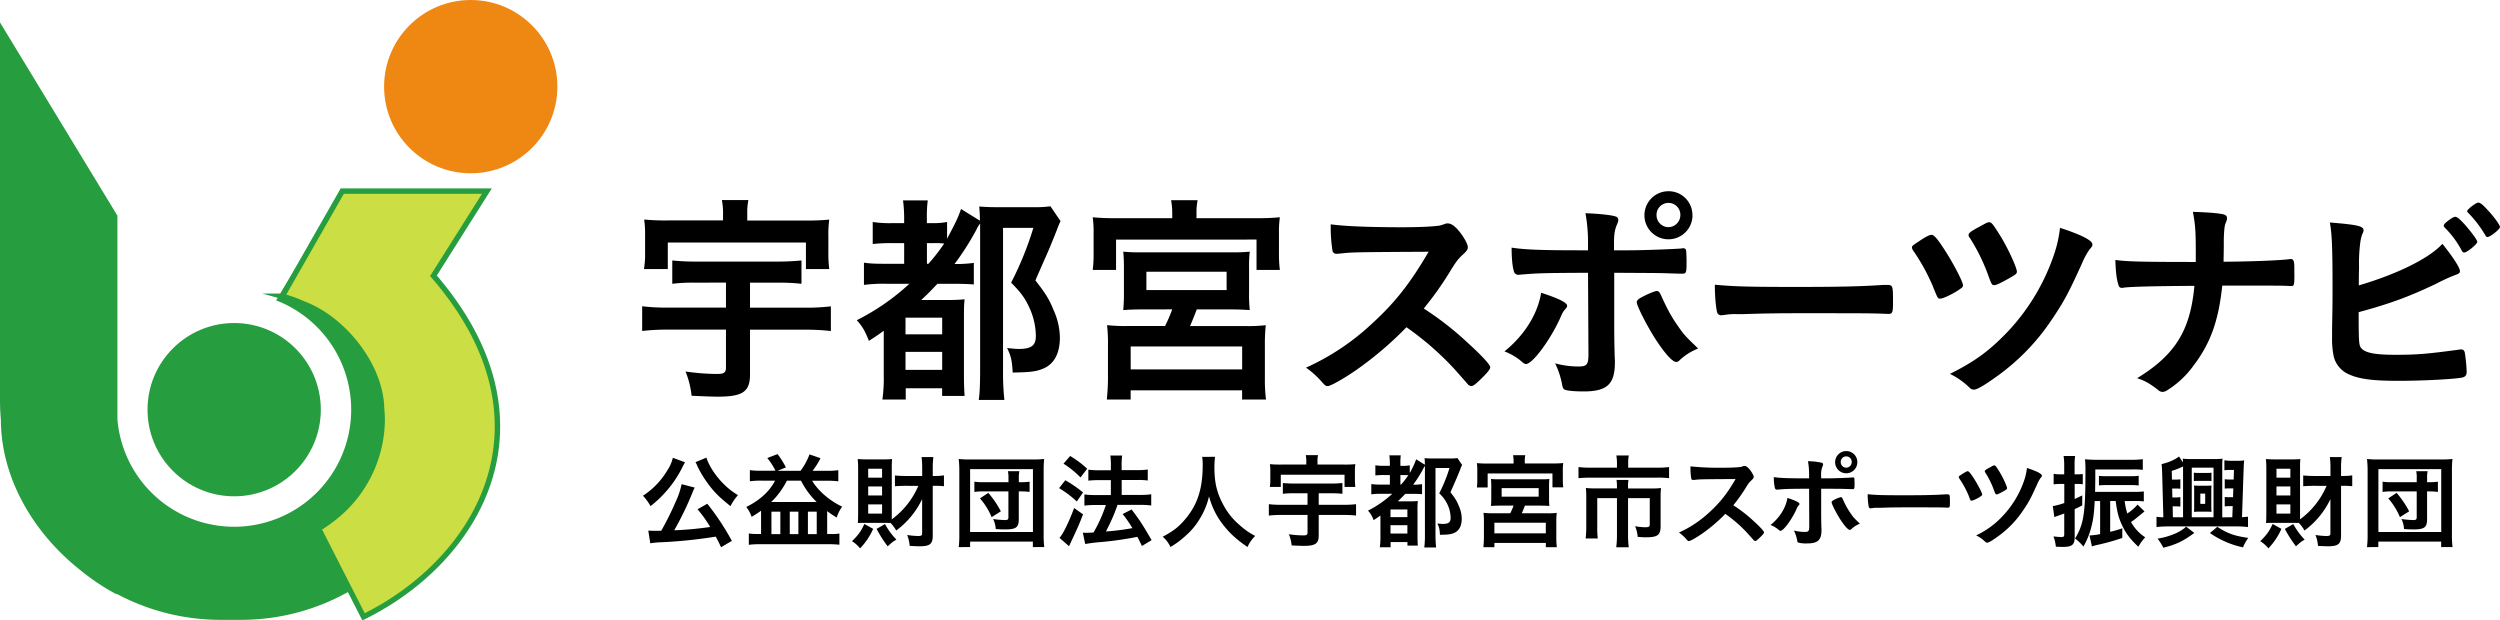 <svg xmlns="http://www.w3.org/2000/svg" viewBox="0 0 1499.57 372.15"><circle cx="282.36" cy="51.97" r="51.97" style="fill:#ef8713"/><circle cx="140.46" cy="245.73" r="51.97" style="fill:#269d3f"/><path d="M277,113.74l-71.75.9-39.62,65.54a70.23,70.23,0,1,1-95.2,71.31h0V129.38L0,13.45V240.26c0,3.89.19,7.74.52,11.54.11,34.55,19,67.41,47.42,90l.29.24c.54.43,1.08.87,1.63,1.29a132.18,132.18,0,0,0,20,13.13v-.32a132.38,132.38,0,0,0,61.66,15.66h13.09A131.52,131.52,0,0,0,276.15,240.26l-30.92-74.32Z" style="fill:#269d3f"/><path d="M260,165.42l32.05-50.78H205.29l-36,63.06a87.76,87.76,0,0,1,12.83,4.64c24.5,9.27,46.3,37.5,46.75,62.59.23,2.35.37,4.71.37,7.11a75.51,75.51,0,0,1-30,59.38,85.25,85.25,0,0,1-7.91,5.45l-.27.17,27,52.94C287,336.13,336,253.29,260,165.42Z" style="fill:#cbde43;stroke:#269d3f;stroke-miterlimit:10;stroke-width:3.249px"/><path d="M416.59,169.55a96.23,96.23,0,0,0-13.34.68v-14a133.78,133.78,0,0,0,13.48.67h50.54c4.85,0,9.17-.27,13.48-.67v14a115.61,115.61,0,0,0-13.48-.68H449.88v15h33a117.69,117.69,0,0,0,15.5-.81v14.83a127.56,127.56,0,0,0-15.64-.81H449.88v26.82c0,10.38-4.31,13.35-19.4,13.35-3.51,0-9.71-.27-15.64-.54a53.46,53.46,0,0,0-3.64-14.56,132.65,132.65,0,0,0,19.14,1.48c4.05,0,5.12-.94,5.12-3.91V197.72H400.82a127.38,127.38,0,0,0-15.63.81V183.7a122,122,0,0,0,15.5.81h34.77v-15Zm17.12-41.38A39.79,39.79,0,0,0,433,120h15.9a37.78,37.78,0,0,0-.67,8.09v4.18h34.91a136.36,136.36,0,0,0,14.28-.54,61.54,61.54,0,0,0-.54,9.57v10.38a68.2,68.2,0,0,0,.54,9.7h-14v-15.9H400.56v15.9H386.27a52.93,52.93,0,0,0,.67-9.7V141.25a62.51,62.51,0,0,0-.54-9.57,136.69,136.69,0,0,0,14.29.54h33Z"/><path d="M531.83,170.23a89.19,89.19,0,0,0-13.61.67V157.56c3.5.54,6.87.67,13.61.67h10.51v-12.4h-6.73a103.15,103.15,0,0,0-12.13.54V133.16a69.41,69.41,0,0,0,12.13.68h6.73v-3.1a85.41,85.41,0,0,0-.67-10.52H556.5a73,73,0,0,0-.54,10.52v3.1h2.56a45.6,45.6,0,0,0,9.57-.68v10c4.85-9,6.87-13.21,8.35-17.8l11.33,7c0-3.23-.14-5.52-.41-8.49,3.64.27,6.07.41,11.32.41h20.76a70.56,70.56,0,0,0,10.65-.54l6.06,8.89a52.77,52.77,0,0,0-2.15,5.12c-.81,2.16-4.18,10.52-5.8,14.16-.27.67-1.75,3.9-3.5,7.95-.81,1.88-2.16,4.85-3.64,8.35,5.93,7.55,8.35,11.33,10.91,17.8a41.19,41.19,0,0,1,3.78,16.3c0,9.84-3.51,16.31-10.52,19-4,1.62-7.81,2-17.79,2.15-.4-7.41-1.07-10.1-3.37-14.69,4.18.41,5.39.54,6.88.54,7.68,0,10.38-2,10.38-7.81a41.46,41.46,0,0,0-3.24-15.5c-2.83-6.61-5.39-10.25-11.59-16.45a195.41,195.41,0,0,0,13.34-32.88H601.65v85.72a154.21,154.21,0,0,0,.81,17.52H587.09c.54-3.64.81-8.9.81-17.66V134.1a18.61,18.61,0,0,0-2.29,3.78,159.21,159.21,0,0,1-13.07,20.49h1.21a78,78,0,0,0,10.38-.68v12.94c-3.1-.27-6.88-.4-12.54-.4h-9.3c-3.91,4.17-6.06,6.33-9.7,9.7h15.5a99,99,0,0,0,10.51-.4c-.4,3.37-.4,6.2-.4,13.74v30.87c0,5.93.13,9.57.4,13.34H565.12V232.9H543.29v6.74h-14a90.85,90.85,0,0,0,.81-14.29V198.4c-3.1,2.29-4.72,3.37-8.9,6.06-2.29-5.79-3.77-8.49-7.27-12.4a136.64,136.64,0,0,0,31.53-21.83Zm11.32,30.32h22v-10h-22Zm0,21.3h22V211.06h-22Zm13.75-63.62a110.87,110.87,0,0,0,9.44-12.13,45.69,45.69,0,0,0-6.2-.27H556v12.4Z"/><path d="M703.14,128.31a42.24,42.24,0,0,0-.68-8.22h15.91a37.42,37.42,0,0,0-.68,8.22v2.56h35.72a138.81,138.81,0,0,0,14.29-.54,62.51,62.51,0,0,0-.54,9.57v12a73.25,73.25,0,0,0,.54,10h-14v-18.2H669.44v18.2h-14a70,70,0,0,0,.53-10v-12a64,64,0,0,0-.53-9.57,136.88,136.88,0,0,0,14.28.54h33.43Zm-15.91,57.28c-7,0-9.84.14-13.47.41a113.19,113.19,0,0,0,.4-11.46V160.66c0-4.32-.13-6.61-.4-9.71a91.54,91.54,0,0,0,9.7.41H740.2a89.69,89.69,0,0,0,9.44-.41,77.46,77.46,0,0,0-.41,10.11v13.48a97,97,0,0,0,.41,11.46c-3.91-.27-7.15-.41-13.48-.41H717.83c-1.35,3.77-2.7,6.87-4,10h33.29a93.93,93.93,0,0,0,12.13-.53,109.9,109.9,0,0,0-.54,12.53v19.27a97.88,97.88,0,0,0,.67,12.81H745.05v-5.53H678.2v5.53H663.92c.4-4.45.67-8.63.67-12.94V207.43a100.36,100.36,0,0,0-.54-12.4,101.16,101.16,0,0,0,12,.53h22.77a91.3,91.3,0,0,0,4.32-10Zm-9,36h66.85V207.83H678.2ZM687.64,174h48.12V163H687.64Z"/><path d="M880,205.27c8.63,7.82,13.88,13.48,13.88,15,0,1.21-1.75,3.37-5.93,7.41-3.1,3-4.45,3.91-5.39,3.91a3.35,3.35,0,0,1-2-.94c-1.48-1.75-1.48-1.75-7.68-8.76a177.29,177.29,0,0,0-29.25-25.61,208.63,208.63,0,0,1-30.6,26c-7.68,5.26-15,9.3-16.57,9.3-1.35,0-1.49-.13-4.72-3.77a53.05,53.05,0,0,0-8.36-7.28A144.53,144.53,0,0,0,823.09,194c13.88-12.67,23-24.4,33.83-43-45.55.27-45.55.27-53,1.08-1.61.14-1.88.14-2.15.14a2.31,2.31,0,0,1-2.56-2.16,92.82,92.82,0,0,1-1-15.5c9.17,1.21,23.45,1.75,43,1.75,8,0,16.31-.27,20.75-.81,1.76-.13,2-.27,4.86-1.21a2.9,2.9,0,0,1,1.61-.27c2.29,0,4.72,1.89,8,6.2,2.56,3.64,4,6.47,4,8s-.41,2.16-3.91,5.39c-2.16,2.16-3.1,3.24-7.28,10.11A194.55,194.55,0,0,1,854,185.05,184.91,184.91,0,0,1,880,205.27Z"/><path d="M940,183.43c0,.68-.27,1.08-1.35,2.3s-1.48,2-2.83,5.12c-5.93,13.07-16.57,27.49-20.48,27.49-.81,0-1.08-.13-3.91-2.56a36.4,36.4,0,0,0-9-5c12.13-9.84,19.94-22.51,22-35.18C935.23,179.12,940,181.55,940,183.43Zm12.54-19.81c-29,.14-30.33.27-41.65,1.21h-.27a2.68,2.68,0,0,1-2.56-2.15c-.81-2.56-1.35-7.55-1.35-14.15,7.68,1.21,17.39,1.61,40.7,1.61h5.13v-3.63A98.08,98.08,0,0,0,951,127.9c7.82.27,15.77,1.08,18.2,2a2,2,0,0,1,1.48,2.15c0,.68-.13,1.08-.94,3-1.21,3-1.62,5.52-1.62,11.32v3.77h8.76c8.76,0,26-.67,31.41-1.07a4.84,4.84,0,0,1,1.48-.14,1.5,1.5,0,0,1,1.61,1.35c.14.67.27,4.58.27,6.33,0,7.15-.13,7.55-2.83,7.55-.67,0-2,0-9.83-.27-4.72-.13-6.47-.13-30.73-.27v25.21c0,13.47,0,13.47.27,24.93.13,1.62.13,2.83.13,3.64,0,13.07-4.72,17.39-18.74,17.39-5.39,0-10-.41-11.32-1.08-.94-.41-1.21-1.08-1.61-3.1a50.08,50.08,0,0,0-4.18-12.67A52.38,52.38,0,0,0,947,219.83c4.85,0,5.8-1.22,5.8-7.28Zm54.85,52.57a3.08,3.08,0,0,1-1.89.94c-2.42,0-7.27-5.53-13.2-14.83-5.12-8.22-10.52-19-10.52-21,0-1.08.95-2,3.1-3.1,3.51-1.89,7.82-3.64,8.9-3.64s1.62.67,2.43,2.29c3.5,7.82,6.2,12.94,10,18.33,3.91,5.66,4.45,6.2,12.4,13.88A34.72,34.72,0,0,0,1007.34,216.19Zm7.82-87.07a14.42,14.42,0,1,1-14.42-14.42A14.27,14.27,0,0,1,1015.16,129.12Zm-21.57,0a7.19,7.19,0,0,0,7.15,7.14,7.28,7.28,0,0,0,7.14-7.14,7.15,7.15,0,1,0-14.29,0Z"/><path d="M1077.29,172.11c24.67,0,38.82-.27,52.43-1.21h1.76c4,0,4,.14,4,10.92,0,5.52-.41,6.47-2.7,6.47h-.54c-8.89-.41-13.88-.41-52.83-.41-14.29,0-21.43.14-33.83.54h-3.91a35.51,35.51,0,0,0-7.55.54c-.67,0-1.21.14-1.48.14a2.44,2.44,0,0,1-2.69-1.89c-.81-3.37-1.35-10.24-1.35-16.44C1039.56,171.84,1049.12,172.11,1077.29,172.11Z"/><path d="M1166.25,149.6c5.12,7.82,11.19,19.41,11.19,21.44,0,.94-.27,1.34-1.89,2.42-3.77,2.7-10,5.66-11.72,5.66-1.49,0-1.49,0-4.45-7.41a118.78,118.78,0,0,0-11.73-21.3,3.92,3.92,0,0,1-.81-2c0-.81.41-1.21,4.18-3.64,3.91-2.69,6.34-3.91,7.55-3.91C1160.05,140.84,1162.07,143.14,1166.25,149.6Zm88.82-3.09c0,1.07-.13,1.34-1.61,3a41.61,41.61,0,0,0-4.45,8.09c-8.36,18.46-10.92,23.18-18.47,34.37A131.13,131.13,0,0,1,1197,226.3c-7,5-11.18,7.41-12.94,7.41a3.34,3.34,0,0,1-2.69-1.21,45.41,45.41,0,0,0-11.73-8.23c15.1-7.54,23.86-14,34.91-25.6a126.77,126.77,0,0,0,28-47.45,74,74,0,0,0,3.1-14.55C1248.2,140.71,1255.07,144.21,1255.07,146.51Zm-50.54,20.75c-5.39,3-7.28,3.78-8.36,3.78-1.34,0-1.61-.54-3.5-5.67a110.58,110.58,0,0,0-11.19-22.77,2.34,2.34,0,0,1-.67-1.62c0-1.21,1.21-2.16,6.74-5.12,3.91-2.16,4.71-2.56,5.52-2.56,1.49,0,2.29.94,6.88,8.35s9.84,19,9.84,21.3C1209.79,164.16,1209.11,164.7,1204.53,167.26Z"/><path d="M1376.24,164.57c0,6.2-.13,7-1.89,7h-.67c-4.72-.27-6.2-.27-40.7-.27-2.3,21.57-7.15,34.78-17.53,48.39A55.77,55.77,0,0,1,1300.09,234a5.79,5.79,0,0,1-2.83,1.08,4,4,0,0,1-2.83-1.22c-5.26-4-7.82-5.52-12.54-7,22.92-14,31.95-28.7,34.37-55.39-25.07.13-38.81.54-42.45,1.08a3.49,3.49,0,0,1-1.08.13,1.92,1.92,0,0,1-2-1.75c-1.22-3.64-1.62-7.82-1.89-15,6.87.94,14.69,1.21,48.25,1.21v-6.06c0-12-.27-16.45-1.75-24,8.76.27,13.88.67,17.66,1.34,2,.41,2.83,1.08,2.83,2.43,0,.81,0,.94-1,3.37-.54,1.35-.94,5.66-.94,11.19,0,3.23,0,3.5-.14,11.59,18.47-.14,33-.81,39.23-1.49a3.4,3.4,0,0,1,1.07-.13c1.76,0,2.16,1.21,2.16,5.93v3.24Z"/><path d="M1416,208.37c2.16,3.23,8.09,4.45,21,4.45,12.67,0,19.14-.54,38-3.1a3.58,3.58,0,0,1,1.21-.14c1.35,0,2,.68,2.29,2.16a99.78,99.78,0,0,1,1.08,11.19c0,2-.67,3-2.56,3.5-4.18.94-23,2-38.41,2-15.64,0-23.59-1.08-29.92-4a15.79,15.79,0,0,1-8.9-10.78,52.79,52.79,0,0,1-.94-11.6v-5.25c.27-14.15.27-15.91.27-25.21,0-23.31-.41-31.8-1.62-38.14,16.58,1.35,20.22,2.16,20.22,4.72,0,.67-.14.94-.81,2.42a24.71,24.71,0,0,0-1.21,5.4,96.75,96.75,0,0,0-.68,14.28c-.13,5.26-.13,8.9-.13,10.92,23.31-6.87,42.32-16.31,50.13-24.93,6.61,8.22,10.52,14.42,10.52,16.3,0,1.22-.54,1.62-3.24,2.56A97.87,97.87,0,0,0,1461.7,170c-16.58,7.95-28.44,12.26-46.91,17.25C1414.79,204.06,1414.93,206.62,1416,208.37Zm60.66-58a56.81,56.81,0,0,0-10-13.61c-.81-.94-.81-.94-.81-1.35,0-.81.68-1.61,3.1-3.37,2-1.48,3.1-2,3.78-2,1.08,0,2.56,1.21,5.79,4.72,4.32,5,7.42,9.16,7.42,10.38s-6.07,6.33-7.82,6.33C1477.46,151.49,1477.2,151.22,1476.66,150.41Zm15.36-8.22c-.54,0-.81-.27-1.35-1.21a69.27,69.27,0,0,0-10.11-13.21c-.53-.54-.67-.67-.67-1.08,0-1.08,5.26-5.12,6.6-5.12s2.84,1.35,5.8,4.58c3.91,4.18,7.28,8.9,7.28,10.11S1493.77,142.19,1492,142.19Z"/><path d="M410.92,277.29a2.65,2.65,0,0,0-.5.87,6.37,6.37,0,0,0-.37.62c-.31.56-.31.56-.75,1.5A65.41,65.41,0,0,1,399.35,295a66.35,66.35,0,0,1-9.14,8.58,30.53,30.53,0,0,0-4.54-6.22,46.44,46.44,0,0,0,14.74-15.43,22.1,22.1,0,0,0,3.17-7.34Zm21.58,50.94c-1.55-3.36-2.18-4.54-3.17-6.34a291.73,291.73,0,0,1-32.28,3.36,51.81,51.81,0,0,0-7,.62l-1.18-7.59c1.18.06,2.74.12,4.35.12,1.37,0,1.68,0,3.42-.06a177.19,177.19,0,0,0,8.77-17.66,45.11,45.11,0,0,0,3.43-10.26l7.89,2.05a17.21,17.21,0,0,0-1.18,2.55,192.21,192.21,0,0,1-11.13,23.07,202.63,202.63,0,0,0,21.58-2,77.66,77.66,0,0,0-7.59-10.63l5.85-3.3A152.06,152.06,0,0,1,439,324.44Zm-8.77-53.74c.87,3.11,3.61,8,6.66,11.7A47.87,47.87,0,0,0,437,293a43,43,0,0,0,5.66,4,29.19,29.19,0,0,0-4.48,6.59c-6.78-5.41-10-8.58-13.74-13.81a61,61,0,0,1-5.54-9c-.19-.37-.19-.37-.62-1.36-.13-.25-.31-.69-.56-1.19a5.94,5.94,0,0,0-.56-1Z"/><path d="M465.16,282.33a40.36,40.36,0,0,0-4.92-7.59l6.16-2.36a49.18,49.18,0,0,1,5,8l-5,2h13.81a38.86,38.86,0,0,0,5.35-9.83l6.59,2.3a44.59,44.59,0,0,1-4.73,7.53H496a37.93,37.93,0,0,0,6.84-.37v6.71a51.44,51.44,0,0,0-6.72-.37h-9c3.61,6,10.14,11.76,18,15.55a23.66,23.66,0,0,0-3.24,6.53,50.28,50.28,0,0,1-5.72-3.86v13.75h2.49a24,24,0,0,0,4.85-.31v6.72c-2-.19-4.11-.31-6.41-.31H455.7a53.37,53.37,0,0,0-6.53.37V320a33,33,0,0,0,4.6.31h2.74V306.34a64.78,64.78,0,0,1-5.66,3.67,19.83,19.83,0,0,0-3.23-5.91c8.14-4,14.05-9.46,17.29-15.8H456.7a53.23,53.23,0,0,0-6.91.37V282a48.09,48.09,0,0,0,6.91.37Zm24.69,18.78a47.94,47.94,0,0,1-9.39-12.81H472a47.37,47.37,0,0,1-9.39,12.81Zm-27.12,19.28h5.35V306.9h-5.35Zm11,0h5.16V306.9h-5.16Zm10.88,0h5.29V306.9h-5.29Z"/><path d="M523.75,317.22a40.28,40.28,0,0,1-7.84,11.7,19.6,19.6,0,0,0-4.85-4.3c3.92-3.91,5.22-5.66,7.4-10.32Zm19.34-25.81c-2.24,0-4.6.12-6.28.25v-6.47c2.05.19,3.86.31,6.34.31h10v-4.85a47.51,47.51,0,0,0-.38-6.47h7.09a50.71,50.71,0,0,0-.37,6.47v4.85h1.12a34.42,34.42,0,0,0,5.6-.37v6.53a41.37,41.37,0,0,0-5.41-.25h-1.31v29.86c0,5-1.68,6.4-7.84,6.4-1.36,0-4.29-.12-6-.25a23.32,23.32,0,0,0-1.49-6.53,47,47,0,0,0,6.47.62c2,0,2.49-.31,2.49-1.61V299.37a50,50,0,0,1-15.55,18.85,23.16,23.16,0,0,0-3.36-4.54c-.75,0-2.24-.06-3.55-.06H518.89c-2,0-2.86,0-4.35.12.13-1.18.19-3.55.19-6V280.9c0-2.3-.06-3.11-.25-5.54,1.93.13,3.54.19,5.22.19H530c2.18,0,3.79-.06,5.1-.19-.13,1.18-.19,3.24-.19,5.17v31a48.68,48.68,0,0,0,15.93-20.09Zm-22.33-4.91h8.34v-5.35h-8.34Zm0,10.69h8.34v-5.41h-8.34Zm0,10.89h8.34v-5.54h-8.34Zm10.08,6.28a44.09,44.09,0,0,0,6.84,9.33c-2.18,1.25-2.3,1.37-5.23,4a72.34,72.34,0,0,1-6.65-10.45Z"/><path d="M575.06,328.17a57.28,57.28,0,0,0,.37-7.78V282.45a61.3,61.3,0,0,0-.37-7.15,56.19,56.19,0,0,0,7,.31h37.26a56.11,56.11,0,0,0,7-.31,63.15,63.15,0,0,0-.31,7.15v38a55.8,55.8,0,0,0,.38,7.71h-6.85v-3.3H581.9v3.3Zm6.84-9.08h37.69V281.4H581.9Zm23-32.1a19.54,19.54,0,0,0-.32-4.35h6.85a19.34,19.34,0,0,0-.31,4.35v2.24h1.61a32.09,32.09,0,0,0,4.85-.31v6.16a35.21,35.21,0,0,0-5-.31h-1.49v16.79c0,4.79-1.68,6-8.21,6-1.56,0-2,0-5.6-.24a16.53,16.53,0,0,0-1.56-6,57.19,57.19,0,0,0,7.22.63c1.43,0,1.93-.38,1.93-1.62V294.77H590a33.13,33.13,0,0,0-5.54.31v-6.16a30.88,30.88,0,0,0,5.54.31h14.93Zm-10.08,23.2a42.1,42.1,0,0,0-7-11.25l5-3.3a57.8,57.8,0,0,1,7.52,11.07Z"/><path d="M639,288.05a75.44,75.44,0,0,1,10.64,7.34l-3.73,5.41a62.18,62.18,0,0,0-10.64-8Zm10.64,20.47c-2.12,5.53-3.49,8.64-5.85,13.62-1,2.11-1,2.11-1.87,4-.43.93-.43.93-.68,1.49l-5.72-5c2.05-2.17,5.72-9.64,8.77-17.91Zm-7.72-35a59.58,59.58,0,0,1,10.2,7.65l-4,5.22a58.13,58.13,0,0,0-10.2-8.27Zm7.59,46c.87.06,1.37.06,2,.06,1.06,0,2.68-.06,4.42-.18a86.07,86.07,0,0,0,7.4-16.48h-6.41a49.41,49.41,0,0,0-6.46.37v-6.72a44.89,44.89,0,0,0,6.53.37h9.33v-8.95h-7.16c-2.36,0-4.41.12-6.34.31v-6.59a43.24,43.24,0,0,0,6.41.37h7.09v-2.55a39.23,39.23,0,0,0-.31-6.28h7.09a40.91,40.91,0,0,0-.31,6.28V282h9.57a42.68,42.68,0,0,0,6.1-.37v6.59a39.43,39.43,0,0,0-6-.31h-9.64v8.95h11.5a44.31,44.31,0,0,0,6.22-.37v6.72a46.87,46.87,0,0,0-6.22-.37h-14a95,95,0,0,1-4,9.95c-.18.49-1.18,2.48-2.92,6a147.3,147.3,0,0,0,15.86-2,79,79,0,0,0-5.85-8.46l5.35-2.74c5,6.6,6.47,8.84,12,18.41l-5.79,3.49c-1.3-2.61-1.68-3.42-2.74-5.48a208.46,208.46,0,0,1-21.58,3.11,97,97,0,0,0-9.7,1.19Z"/><path d="M728.82,274a46.73,46.73,0,0,0-.38,6.16c0,9.71,1.56,15.93,5.85,23.58a41.1,41.1,0,0,0,9.39,11.32,42.52,42.52,0,0,0,9.21,6.4,22.18,22.18,0,0,0-4.61,6.66c-7.21-5-10.94-8.52-15.17-14.06a46.62,46.62,0,0,1-7.9-16.36,43,43,0,0,1-4.73,12.07,41.67,41.67,0,0,1-9.14,11.44,52.73,52.73,0,0,1-9.27,6.91,17.48,17.48,0,0,0-4.66-6.16c6.15-3.3,9.33-5.66,13.06-10,7.71-8.84,10.94-18.6,10.94-32.91a29,29,0,0,0-.31-5Z"/><path d="M775.65,295.89a44.43,44.43,0,0,0-6.16.31v-6.47a60.21,60.21,0,0,0,6.22.31H799c2.24,0,4.23-.12,6.22-.31v6.47a53.38,53.38,0,0,0-6.22-.31h-8v6.9h15.24a54.41,54.41,0,0,0,7.16-.37v6.84a58.81,58.81,0,0,0-7.22-.37H791v12.38c0,4.78-2,6.15-9,6.15-1.62,0-4.48-.12-7.22-.25a24.48,24.48,0,0,0-1.68-6.71,62.46,62.46,0,0,0,8.84.68c1.86,0,2.36-.43,2.36-1.8V308.89h-16a58.63,58.63,0,0,0-7.21.37v-6.84a56.15,56.15,0,0,0,7.15.37h16.05v-6.9Zm7.9-19.1a18.3,18.3,0,0,0-.31-3.79h7.34a17.32,17.32,0,0,0-.31,3.73v1.93h16.11a61.45,61.45,0,0,0,6.59-.25,27.76,27.76,0,0,0-.25,4.42v4.79a30.62,30.62,0,0,0,.25,4.47H806.5v-7.33H768.25v7.33h-6.59a24.3,24.3,0,0,0,.31-4.47v-4.79a28.81,28.81,0,0,0-.25-4.42,61.45,61.45,0,0,0,6.59.25h15.24Z"/><path d="M828.83,296.2a41,41,0,0,0-6.28.31v-6.16a39.58,39.58,0,0,0,6.28.31h4.85v-5.72h-3.11a46.32,46.32,0,0,0-5.59.25v-6.1a31.73,31.73,0,0,0,5.59.32h3.11V278a38.45,38.45,0,0,0-.31-4.86h6.84A35.16,35.16,0,0,0,840,278v1.43h1.19a20.84,20.84,0,0,0,4.41-.32v4.61a50,50,0,0,0,3.86-8.21l5.22,3.23c0-1.49-.06-2.55-.18-3.92,1.68.13,2.8.19,5.22.19h9.58a31.69,31.69,0,0,0,4.91-.25l2.8,4.11a22.58,22.58,0,0,0-1,2.36c-.38,1-1.93,4.85-2.68,6.53-.12.31-.81,1.8-1.61,3.67-.38.87-1,2.24-1.68,3.86,2.73,3.48,3.85,5.22,5,8.21a18.84,18.84,0,0,1,1.75,7.52c0,4.54-1.62,7.53-4.85,8.77-1.87.75-3.61.94-8.22,1-.18-3.42-.49-4.67-1.55-6.78,1.93.19,2.49.25,3.17.25,3.55,0,4.79-.94,4.79-3.61a19.19,19.19,0,0,0-1.49-7.15,21.07,21.07,0,0,0-5.35-7.59,90.65,90.65,0,0,0,6.16-15.18h-8.4v39.56a73.63,73.63,0,0,0,.37,8.09h-7.09a58.9,58.9,0,0,0,.38-8.15V279.53a8.12,8.12,0,0,0-1.06,1.74,72.84,72.84,0,0,1-6,9.46h.55a37.53,37.53,0,0,0,4.79-.31v6c-1.43-.13-3.17-.19-5.78-.19h-4.29c-1.81,1.93-2.8,2.92-4.48,4.48h7.15a43.89,43.89,0,0,0,4.85-.19,54.43,54.43,0,0,0-.18,6.35v14.24c0,2.74.06,4.42.18,6.16h-6.22v-2.12H834.12v3.11h-6.47a41.91,41.91,0,0,0,.37-6.59V309.2c-1.43,1.06-2.17,1.55-4.1,2.8a15.93,15.93,0,0,0-3.36-5.72,63.16,63.16,0,0,0,14.55-10.08Zm5.23,14h10.13v-4.6H834.06Zm0,9.83h10.13v-5H834.06Zm6.34-29.36a50.39,50.39,0,0,0,4.35-5.59,20.13,20.13,0,0,0-2.86-.13H840v5.72Z"/><path d="M907.89,276.86a20.23,20.23,0,0,0-.31-3.8h7.33a17.9,17.9,0,0,0-.31,3.8V278h16.49a63.73,63.73,0,0,0,6.59-.25,28.67,28.67,0,0,0-.25,4.41v5.54a33.64,33.64,0,0,0,.25,4.6h-6.47V284H892.34v8.39h-6.47a32.87,32.87,0,0,0,.25-4.6V282.2a30,30,0,0,0-.25-4.41,63,63,0,0,0,6.59.25h15.43Zm-7.34,26.43c-3.24,0-4.54.06-6.22.19.12-1.5.18-2.43.18-5.29v-6.41c0-2-.06-3-.18-4.47a44,44,0,0,0,4.48.18H925a43,43,0,0,0,4.35-.18,37.1,37.1,0,0,0-.18,4.66v6.22a46.75,46.75,0,0,0,.18,5.29c-1.8-.13-3.29-.19-6.22-.19h-8.45c-.63,1.74-1.25,3.17-1.87,4.6h15.36a42.19,42.19,0,0,0,5.6-.25,50.74,50.74,0,0,0-.25,5.79v8.89a45,45,0,0,0,.31,5.91h-6.59v-2.55H896.38v2.55h-6.59c.18-2.05.31-4,.31-6v-8.89a46.24,46.24,0,0,0-.25-5.73,45.35,45.35,0,0,0,5.53.25H905.9a44,44,0,0,0,2-4.6Zm-4.17,16.61h30.85v-6.35H896.38Zm4.35-22h22.21v-5.1H900.73Z"/><path d="M969.9,277.6a25.4,25.4,0,0,0-.38-4.41H977a23,23,0,0,0-.37,4.35v3h17a62.53,62.53,0,0,0,7.52-.38v6.66a55,55,0,0,0-7.4-.31H954.16c-2.74,0-5.1.12-7.34.31v-6.66a65.25,65.25,0,0,0,7.47.38H969.9Zm0,14.62a31.71,31.71,0,0,0-.25-4.36h7.15a22.5,22.5,0,0,0-.25,4.36V293h13.94a52.58,52.58,0,0,0,5.84-.25,41.36,41.36,0,0,0-.25,5.16v17.6c0,5.41-1.74,6.78-8.83,6.78-1.37,0-2.36-.06-4.91-.25a20.83,20.83,0,0,0-1.56-6.4,38.86,38.86,0,0,0,5.79.62c2.55,0,3-.31,3-1.87V298.81H976.55V321a51.42,51.42,0,0,0,.44,7.27h-7.53a53.9,53.9,0,0,0,.44-7.27V298.81H958.08V316a52.72,52.72,0,0,0,.31,7h-7.28a58.56,58.56,0,0,0,.38-7V297.88a47.83,47.83,0,0,0-.25-5.16,61.37,61.37,0,0,0,6.16.25h12.5Z"/><path d="M1051.69,312.37c4,3.61,6.41,6.22,6.41,6.91s-.81,1.55-2.74,3.42c-1.43,1.36-2,1.8-2.49,1.8a1.48,1.48,0,0,1-.93-.44c-.69-.8-.69-.8-3.55-4a82.16,82.16,0,0,0-13.49-11.82,96.28,96.28,0,0,1-14.12,12c-3.55,2.42-6.91,4.29-7.65,4.29s-.69-.06-2.18-1.74a24,24,0,0,0-3.86-3.36,66.72,66.72,0,0,0,18.35-12.25c6.41-5.85,10.64-11.26,15.61-19.84-21,.12-21,.12-24.44.49-.75.06-.87.06-1,.06a1.07,1.07,0,0,1-1.18-1,43.42,43.42,0,0,1-.43-7.15,168.61,168.61,0,0,0,19.84.81c3.67,0,7.53-.13,9.58-.38a7,7,0,0,0,2.24-.56,1.37,1.37,0,0,1,.74-.12c1.06,0,2.18.87,3.67,2.86,1.18,1.68,1.87,3,1.87,3.67s-.19,1-1.8,2.49c-1,1-1.43,1.49-3.36,4.66a90.85,90.85,0,0,1-7.09,9.89A85.7,85.7,0,0,1,1051.69,312.37Z"/><path d="M1079.37,302.29c0,.32-.12.5-.62,1.06a7.9,7.9,0,0,0-1.31,2.37c-2.73,6-7.65,12.68-9.45,12.68-.38,0-.5-.06-1.81-1.18a16.84,16.84,0,0,0-4.16-2.3c5.59-4.54,9.2-10.39,10.13-16.23C1077.19,300.3,1079.37,301.42,1079.37,302.29Zm5.78-9.14c-13.37.06-14,.13-19.21.56h-.13a1.24,1.24,0,0,1-1.18-1,25.39,25.39,0,0,1-.62-6.53c3.54.56,8,.74,18.78.74h2.36v-1.68a45.1,45.1,0,0,0-.68-8.58,39.1,39.1,0,0,1,8.4.93,1,1,0,0,1,.68,1,3.37,3.37,0,0,1-.43,1.37,12.29,12.29,0,0,0-.75,5.22v1.74h4c4,0,12-.31,14.5-.5a2.39,2.39,0,0,1,.68-.06.71.71,0,0,1,.75.62c.06.32.12,2.12.12,2.93,0,3.29-.06,3.48-1.31,3.48-.31,0-.93,0-4.54-.12-2.17-.07-3-.07-14.18-.13v11.63c0,6.22,0,6.22.13,11.51.06.75.06,1.31.06,1.68,0,6-2.18,8-8.65,8a17.8,17.8,0,0,1-5.22-.49c-.44-.19-.56-.5-.75-1.44a22.62,22.62,0,0,0-1.93-5.84,24.31,24.31,0,0,0,6.53.87c2.24,0,2.68-.56,2.68-3.36Zm25.32,24.26a1.39,1.39,0,0,1-.87.43c-1.12,0-3.36-2.55-6.1-6.84-2.36-3.79-4.85-8.77-4.85-9.7,0-.5.44-.93,1.43-1.43a16.39,16.39,0,0,1,4.11-1.68c.49,0,.74.31,1.12,1.06a47.49,47.49,0,0,0,4.6,8.46c1.8,2.61,2,2.86,5.72,6.4A16,16,0,0,0,1110.47,317.41Zm3.61-40.18a6.66,6.66,0,1,1-6.66-6.66A6.59,6.59,0,0,1,1114.08,277.23Zm-9.95,0a3.32,3.32,0,0,0,3.29,3.3,3.37,3.37,0,0,0,3.3-3.3,3.3,3.3,0,1,0-6.59,0Z"/><path d="M1142.75,297.07c11.38,0,17.91-.12,24.2-.56h.81c1.86,0,1.86.06,1.86,5,0,2.55-.19,3-1.24,3h-.25c-4.11-.18-6.41-.18-24.38-.18-6.6,0-9.89.06-15.61.25h-1.81a16,16,0,0,0-3.48.25c-.31,0-.56.06-.69.06a1.12,1.12,0,0,1-1.24-.87,40.19,40.19,0,0,1-.62-7.59C1125.34,297,1129.75,297.07,1142.75,297.07Z"/><path d="M1183.8,286.68c2.37,3.61,5.17,9,5.17,9.89,0,.44-.13.62-.87,1.12-1.75,1.25-4.61,2.61-5.42,2.61s-.68,0-2-3.42a54.73,54.73,0,0,0-5.41-9.82,1.83,1.83,0,0,1-.37-.94c0-.37.18-.56,1.93-1.68s2.92-1.8,3.48-1.8S1181.88,283.7,1183.8,286.68Zm41-1.43c0,.5-.06.62-.74,1.37a19.75,19.75,0,0,0-2.06,3.73c-3.85,8.52-5,10.7-8.52,15.86A60.34,60.34,0,0,1,1198,322.07c-3.23,2.31-5.16,3.43-6,3.43a1.55,1.55,0,0,1-1.24-.56,20.86,20.86,0,0,0-5.41-3.8,51.39,51.39,0,0,0,16.11-11.82,58.48,58.48,0,0,0,12.94-21.89,35.49,35.49,0,0,0,1.43-6.72C1221.62,282.58,1224.79,284.2,1224.79,285.25Zm-23.32,9.58c-2.49,1.37-3.36,1.74-3.86,1.74s-.74-.25-1.62-2.61a51.11,51.11,0,0,0-5.16-10.51,1.07,1.07,0,0,1-.31-.75c0-.56.56-1,3.11-2.36,1.8-1,2.18-1.18,2.55-1.18.69,0,1.06.43,3.17,3.85s4.54,8.77,4.54,9.83C1203.89,293.4,1203.58,293.65,1201.47,294.83Z"/><path d="M1236,290.29a30.71,30.71,0,0,0-4.17.25V284.2a22.08,22.08,0,0,0,4.23.31h2.11v-5a38.33,38.33,0,0,0-.37-6h6.91a39.57,39.57,0,0,0-.31,6v5h1.8a21.86,21.86,0,0,0,3.11-.19v6.16a24,24,0,0,0-3-.19h-1.86v9c1.18-.5,2-.93,4.54-2.12v6c-2.43,1.24-3.11,1.55-4.54,2.24V322.2c0,4.54-1.56,5.85-7,5.85-1,0-1.37,0-4.29-.13a24.4,24.4,0,0,0-1.43-6.16c1.61.19,3.67.38,4.85.38s1.61-.31,1.61-1.68V308c-1.92.74-3.29,1.24-5,1.8a7.32,7.32,0,0,0-.94.37l-.93-6.59a40.8,40.8,0,0,0,6.9-1.86V290.29Zm38.44,10.26A40.91,40.91,0,0,0,1276,308a26.72,26.72,0,0,0,6.16-5.35l4.17,4.1c-1.18,1-1.18,1-4.79,3.92a32,32,0,0,1-3.3,2.43,26,26,0,0,0,8.52,9.2,26.89,26.89,0,0,0-4.1,5.66c-4.73-4.41-7.34-7.77-9.46-12.25-2.36-4.85-3.23-8.21-4.16-15.18h-3.3V319a70.09,70.09,0,0,0,7.28-2.11v5.78a135.63,135.63,0,0,1-15.49,4.3,20.6,20.6,0,0,0-2.74.8l-1.43-6.59a40.24,40.24,0,0,0,6.35-.81V300.55h-3.24c-.43,8-.93,11.51-2.18,16.11a45.67,45.67,0,0,1-4.6,11.2,28.14,28.14,0,0,0-5-4.85c5.16-8.52,6.22-15,6.22-40.31a67.54,67.54,0,0,0-.25-7.21c2,.18,4.54.31,7,.31h21a49,49,0,0,0,6.65-.38v6.41a50,50,0,0,0-6.28-.25h-22.21v6.28c-.06,2.87-.06,4.36-.12,7.16h24a35.89,35.89,0,0,0,5.22-.25v6a29.21,29.21,0,0,0-4.47-.25Zm8.39-9.33a27.15,27.15,0,0,0-4.29-.25H1263a34.22,34.22,0,0,0-4,.19v-5.72a30.62,30.62,0,0,0,4,.19h15.49a27,27,0,0,0,4.35-.25Z"/><path d="M1339,310.26l.25-6.66h-1.93c-1.31,0-1.93.06-2.86.13v-5.66a17.65,17.65,0,0,0,2.92.18h2.05l.19-5.28h-2.3a19.94,19.94,0,0,0-2.86.12v-5.66a16.45,16.45,0,0,0,2.92.19h2.43l.18-5.73h-2.73a19.58,19.58,0,0,0-3,.19v-6a22.23,22.23,0,0,0,3.86.31h4a22.44,22.44,0,0,0,4-.25c-.18,1.74-.25,3.11-.37,6.22l-.93,27.87c1.86-.13,2.48-.19,3.6-.31v6.22a57.69,57.69,0,0,0-7.09-.38h-40.8a62,62,0,0,0-7,.38V310c1.18.12,2.12.24,4.11.31l-.69-25.57c-.06-2.73-.18-4.48-.37-6.34,4.54-1.12,8.09-2.68,10.45-4.6l2.36,3.6a16.89,16.89,0,0,0-.12-2.3,36,36,0,0,0,5.22.25h13.38a35.27,35.27,0,0,0,5.28-.25c-.12,1.43-.18,2.43-.18,4.73v30.48Zm-22.77,9.39c-6.77,5-10.76,6.9-18.59,8.89a34,34,0,0,0-3.49-5.47,39.53,39.53,0,0,0,9.4-2.55,24.21,24.21,0,0,0,7.77-4.6Zm-6.77-39.87a44.17,44.17,0,0,1-6.78,2.67l.12,5.23h2.12a16,16,0,0,0,2.92-.19v5.66c-.87-.06-1.56-.12-2.86-.12h-2.06l.13,5.35h1.87a17.43,17.43,0,0,0,2.92-.19v5.66c-.75-.06-1.56-.12-2.86-.12h-1.75l.13,6.53h6.1Zm18.28,30.48V280.53h-13.06v29.73Zm-1.24-21.71a20,20,0,0,0-2.86-.12h-4.92a19.56,19.56,0,0,0-2.8.12v-5a27.17,27.17,0,0,0,2.86.13h4.86a28.14,28.14,0,0,0,2.86-.13ZM1319,306.9c-.87,0-1.8.06-3,.12a24.33,24.33,0,0,0,.12-3.17v-9.39a25.57,25.57,0,0,0-.12-3.24,27.9,27.9,0,0,0,3,.13h4.42a30,30,0,0,0,3.11-.13c-.06.63-.13,1.75-.13,3.3v9.27c0,1.49.07,2.55.13,3.23-1-.06-2.18-.12-3-.12Zm.81-4.67h2.92v-6.15h-2.92ZM1330,316c6.22,4,10,5.41,18.6,6.66a23.41,23.41,0,0,0-3.17,5.66,54.26,54.26,0,0,1-19.84-8.59Z"/><path d="M1368.47,317.22a40.26,40.26,0,0,1-7.83,11.7,19.47,19.47,0,0,0-4.86-4.3c3.92-3.91,5.23-5.66,7.41-10.32Zm19.35-25.81c-2.24,0-4.61.12-6.29.25v-6.47c2.06.19,3.86.31,6.35.31h10v-4.85a47.69,47.69,0,0,0-.37-6.47h7.09a48.94,48.94,0,0,0-.37,6.47v4.85h1.12a34.2,34.2,0,0,0,5.59-.37v6.53a41.28,41.28,0,0,0-5.41-.25h-1.3v29.86c0,5-1.68,6.4-7.84,6.4-1.37,0-4.29-.12-6-.25a23,23,0,0,0-1.5-6.53,47.24,47.24,0,0,0,6.47.62c2,0,2.49-.31,2.49-1.61V299.37a49.88,49.88,0,0,1-15.55,18.85,22.77,22.77,0,0,0-3.36-4.54c-.74,0-2.24-.06-3.54-.06h-11.82c-2,0-2.86,0-4.35.12.12-1.18.18-3.55.18-6V280.9c0-2.3-.06-3.11-.25-5.54,1.93.13,3.55.19,5.23.19h10.32c2.18,0,3.8-.06,5.1-.19-.12,1.18-.18,3.24-.18,5.17v31a48.66,48.66,0,0,0,15.92-20.09Zm-22.33-4.91h8.33v-5.35h-8.33Zm0,10.69h8.33v-5.41h-8.33Zm0,10.89h8.33v-5.54h-8.33Zm10.07,6.28a44.79,44.79,0,0,0,6.84,9.33c-2.17,1.25-2.3,1.37-5.22,4a71.51,71.51,0,0,1-6.66-10.45Z"/><path d="M1419.79,328.17a59,59,0,0,0,.37-7.78V282.45a63.58,63.58,0,0,0-.37-7.15,56.11,56.11,0,0,0,7,.31h37.26a56.29,56.29,0,0,0,7-.31,60.9,60.9,0,0,0-.31,7.15v38a56.19,56.19,0,0,0,.37,7.71h-6.84v-3.3h-37.69v3.3Zm6.84-9.08h37.69V281.4h-37.69Zm23-32.1a19.67,19.67,0,0,0-.31-4.35h6.84a19.34,19.34,0,0,0-.31,4.35v2.24h1.62a32.28,32.28,0,0,0,4.85-.31v6.16a35.37,35.37,0,0,0-5-.31h-1.49v16.79c0,4.79-1.68,6-8.21,6-1.55,0-2,0-5.6-.24a16.53,16.53,0,0,0-1.55-6,56.92,56.92,0,0,0,7.21.63c1.43,0,1.93-.38,1.93-1.62V294.77h-14.93a33,33,0,0,0-5.53.31v-6.16a30.83,30.83,0,0,0,5.53.31h14.93Zm-10.08,23.2a41.84,41.84,0,0,0-7-11.25l5-3.3a57.84,57.84,0,0,1,7.53,11.07Z"/></svg>